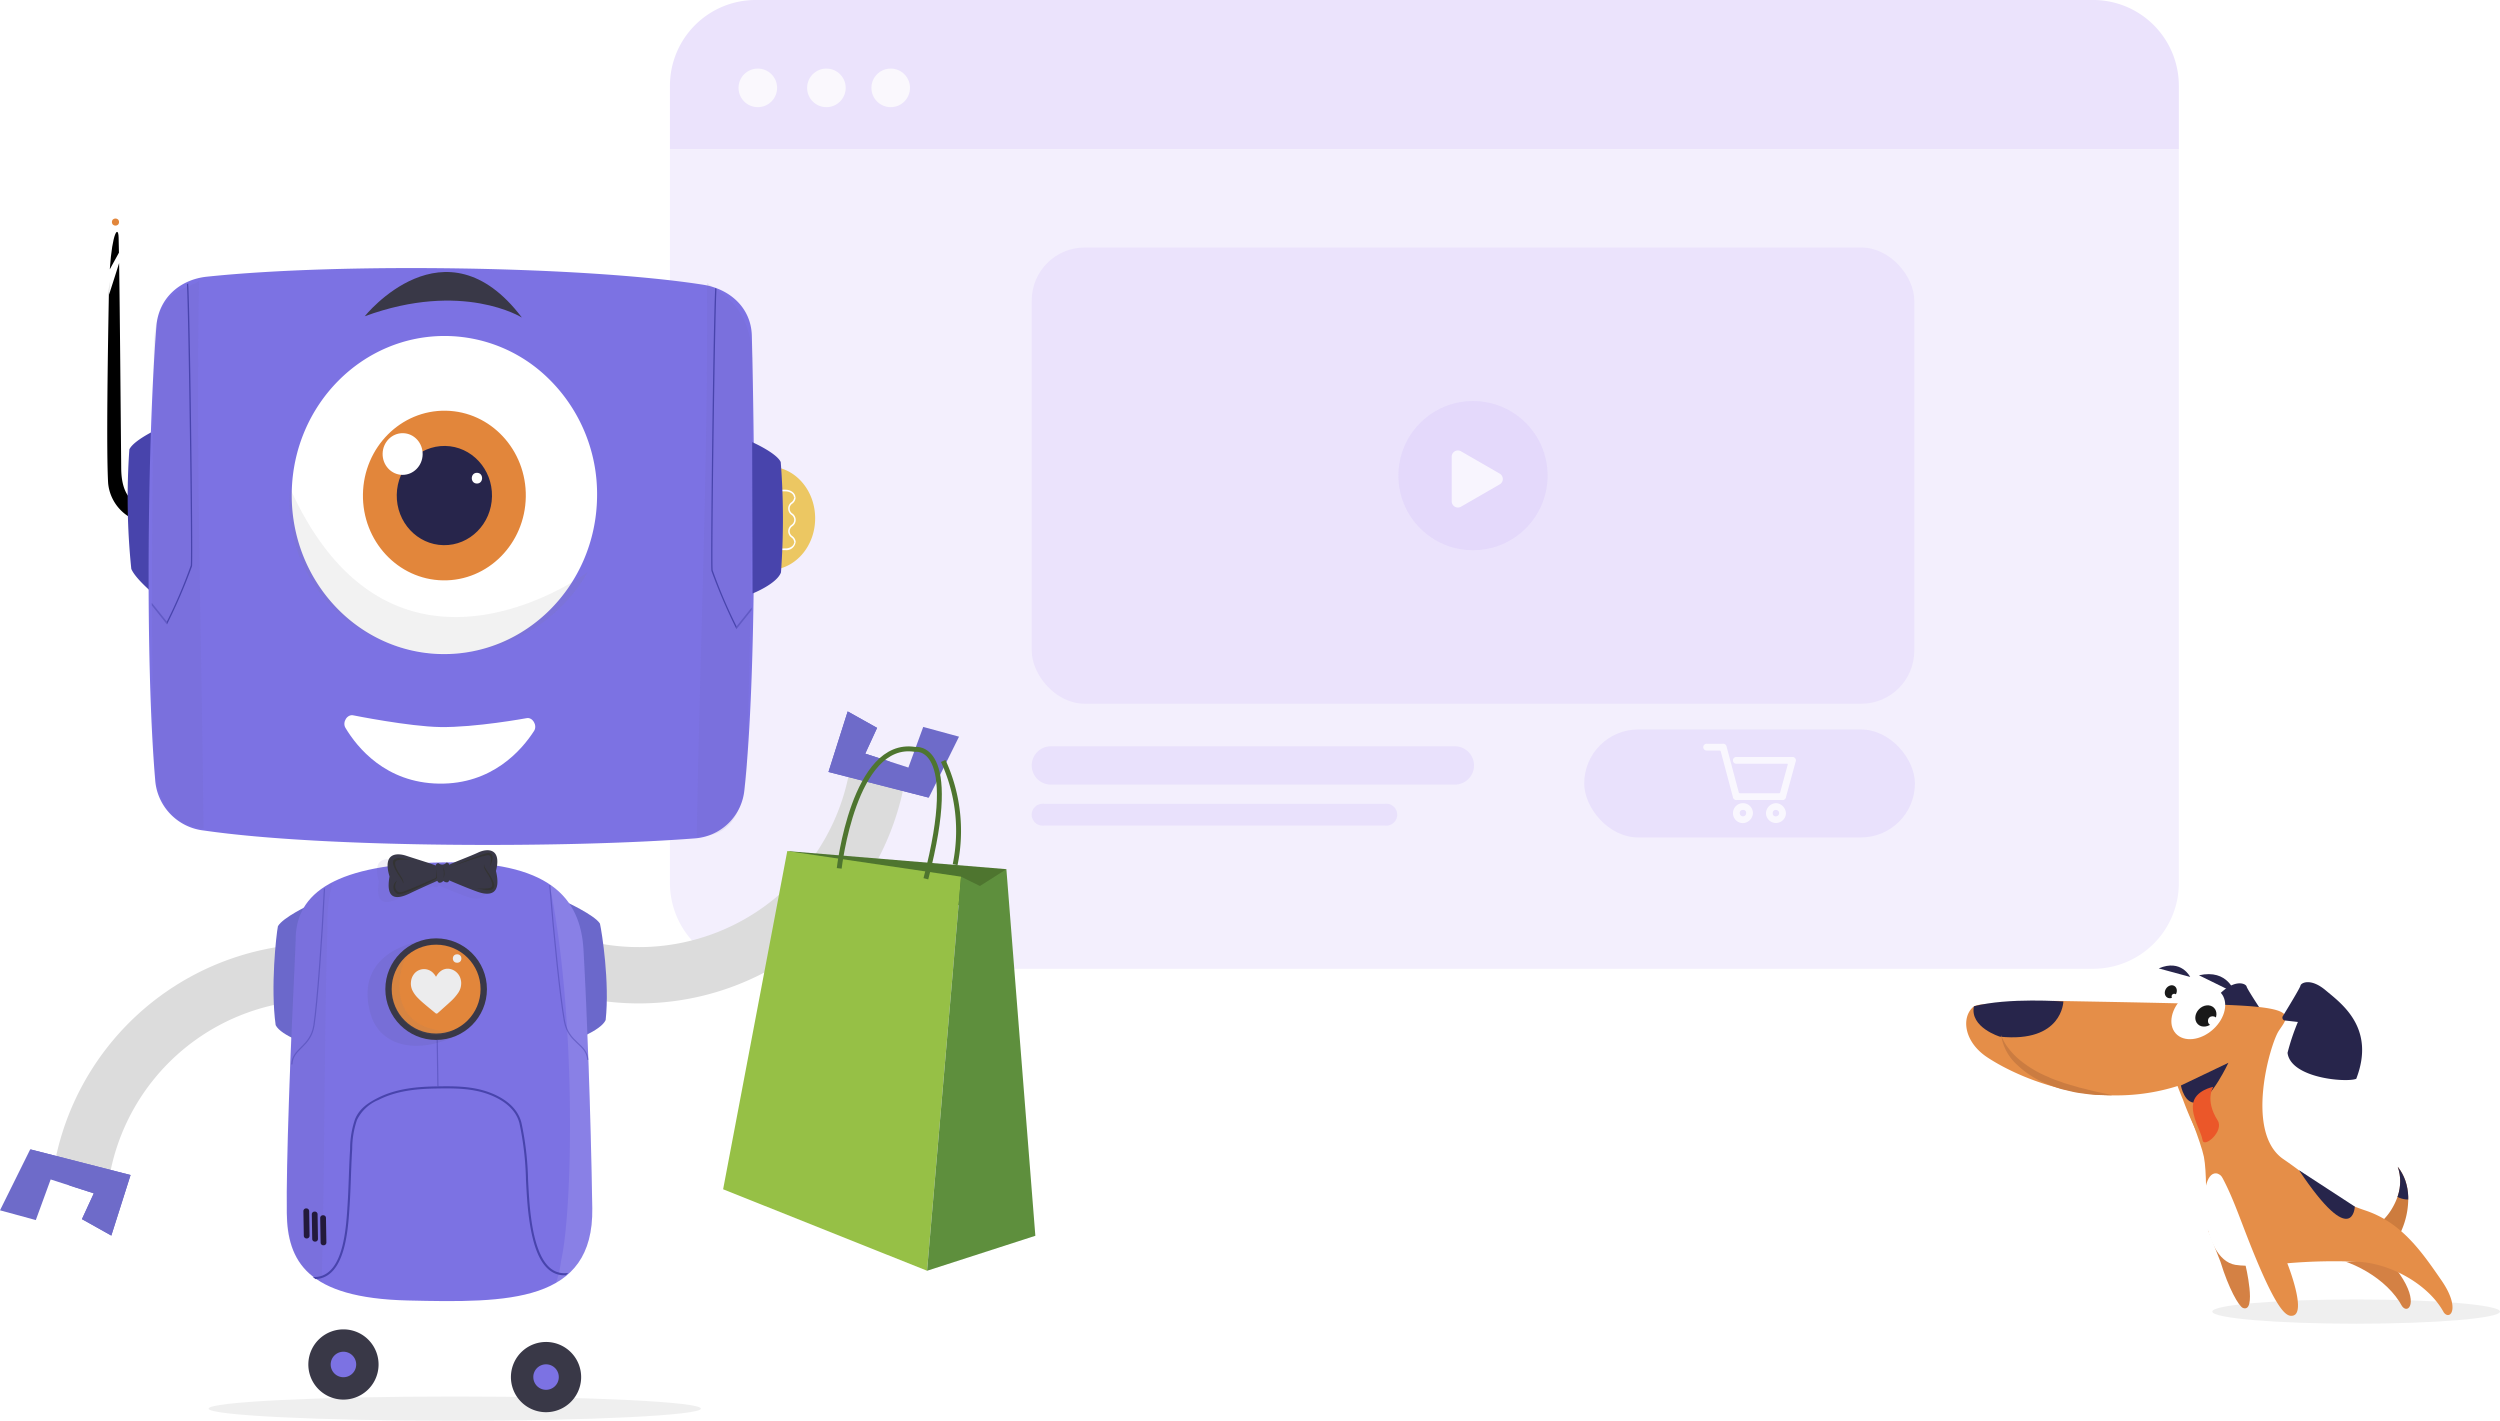 <svg xmlns="http://www.w3.org/2000/svg" xmlns:xlink="http://www.w3.org/1999/xlink" width="510" height="289.837" viewBox="0 0 510 289.837"><defs><style>.a,.ad,.aj,.y{fill:none;}.b{fill:#ebe3fc;}.c{fill:#f3effd;}.d{fill:#faf8fd;}.e{fill:#e9e1fc;}.f{opacity:0.489;}.aa,.ad,.ae,.f,.h,.i,.j,.t,.x,.z{isolation:isolate;}.g{fill:#dfd3fb;}.h{fill:#e1d5fb;}.h,.i,.j{opacity:0.75;}.aa,.i,.k{fill:#fff;}.l{fill:#efefef;}.m{fill:#dcdcdc;}.n{fill:#6e6bc9;}.o{fill:#e2863b;}.ae,.p{fill:#4844ac;}.q{fill:#9b9b9a;}.r{fill:#6b68cb;}.s{fill:#7c72e3;}.t,.z{fill:#655fa7;}.aa,.t,.x{opacity:0.1;}.u{fill:#393847;}.v{fill:#231a3b;}.w{fill:#27254b;}.x{fill:gray;}.y{stroke:#fff;}.ad,.aj,.y{stroke-miterlimit:10;}.z{opacity:0.2;}.ab{fill:#ececed;}.ac{fill:#333;}.ad{stroke:#4844ac;stroke-width:0.25px;}.ad,.ae{opacity:0.5;}.af{fill:#ecc762;}.ag{fill:#4e752f;}.ah{fill:#96c046;}.ai{fill:#5e8f3d;}.aj{stroke:#4e752f;}.ak{fill:#d48144;}.al{fill:#191919;}.am{fill:#e58e48;}.an{fill:#cd7c3e;}.ao{clip-path:url(#a);}.ap{fill:#eb5729;}.aq{fill:#cb7c41;}</style><clipPath id="a"><path class="a" d="M987.78,576.266a2.233,2.233,0,0,1-.456.644,2.17,2.17,0,0,1-3.022-3.115,11.516,11.516,0,0,0,1.617-2.163,13.015,13.015,0,0,0,1.172-2.593,9.627,9.627,0,0,0,.46-2.864,8.952,8.952,0,0,0-.5-3.006,9.752,9.752,0,0,1,1.547,2.815,11.357,11.357,0,0,1,.593,3.315,16.181,16.181,0,0,1-1.369,6.853Z" transform="translate(-983.643 -563.17)"/></clipPath></defs><g transform="translate(-296.797 -226.598)"><g transform="translate(433.466 226.598)"><g transform="translate(0)"><path class="b" d="M797.867,244.087a17.489,17.489,0,0,0-17.489-17.49H507.543a17.489,17.489,0,0,0-17.49,17.49v12.92H797.867Z" transform="translate(-490.053 -226.598)"/><path class="c" d="M490.053,269.6V419.33a17.489,17.489,0,0,0,17.49,17.49H780.378a17.489,17.489,0,0,0,17.489-17.49V269.6Z" transform="translate(-490.053 -239.189)"/></g><g transform="translate(13.991 13.99)"><circle class="d" cx="3.935" cy="3.935" r="3.935"/><circle class="d" cx="3.935" cy="3.935" r="3.935" transform="translate(13.992)"/><circle class="d" cx="3.935" cy="3.935" r="3.935" transform="translate(27.109)"/></g><g transform="translate(73.803 152.242)"><path class="e" d="M598.324,441.876h82.407a3.91,3.91,0,0,1,3.91,3.91h0a3.91,3.91,0,0,1-3.91,3.909H598.324a3.909,3.909,0,0,1-3.91-3.909h0A3.91,3.91,0,0,1,598.324,441.876Z" transform="translate(-594.414 -441.876)"/></g><g transform="translate(73.803 163.969)"><g class="f"><path class="g" d="M666.524,462.918H596.861a2.24,2.24,0,1,1,0-4.46h69.663a2.24,2.24,0,1,1,0,4.46Z" transform="translate(-594.414 -458.458)"/></g></g><g transform="translate(73.803 50.495)"><rect class="b" width="180.041" height="93.065" rx="10.806"/><g transform="translate(74.8 31.311)"><circle class="h" cx="15.221" cy="15.221" r="15.221"/><path class="i" d="M725.363,361.273l-7.9-4.559a1.258,1.258,0,0,0-1.893,1.09v9.119a1.265,1.265,0,0,0,1.265,1.258,1.232,1.232,0,0,0,.628-.169l7.9-4.559a1.251,1.251,0,0,0,.463-1.709l0,0A1.206,1.206,0,0,0,725.363,361.273Z" transform="translate(-704.691 -346.453)"/></g></g><g transform="translate(186.512 148.81)"><rect class="e" width="67.463" height="22.029" rx="11.014"/><g class="j" transform="translate(24.291 2.922)"><path class="k" d="M800.629,443.848q2.818,0,5.637,0a.692.692,0,0,1,.716.94q-.984,3.61-1.972,7.218a.7.7,0,0,1-.812.622h-9.213a.713.713,0,0,1-.809-.626q-1.227-4.609-2.453-9.22c-.055-.208-.149-.257-.348-.255-.834.01-1.668.006-2.5,0a.689.689,0,1,1,0-1.374q1.609,0,3.218,0a.714.714,0,0,1,.808.628q1.228,4.61,2.455,9.22a.28.28,0,0,0,.328.252q3.923-.011,7.846,0a.27.27,0,0,0,.313-.244c.487-1.813.984-3.624,1.479-5.435.009-.033.02-.067.028-.1.062-.24.057-.25-.193-.25h-6.479c-1.269,0-2.538,0-3.807,0a.661.661,0,0,1-.671-.6.675.675,0,0,1,.5-.751,1.316,1.316,0,0,1,.313-.023h5.617Z" transform="translate(-788.139 -441.155)"/><path class="k" d="M798.739,462.356a2.034,2.034,0,1,1,2.033-2.02A2.139,2.139,0,0,1,798.739,462.356Zm.654-2.041a.582.582,0,0,0-.65-.649.6.6,0,0,0-.661.665.655.655,0,0,0,1.31-.016Z" transform="translate(-790.647 -446.172)"/><path class="k" d="M810.29,460.354a2.034,2.034,0,0,1-4.067-.035,2.12,2.12,0,0,1,2.081-2.032A2.148,2.148,0,0,1,810.29,460.354Zm-2.034.622a.655.655,0,0,0,0-1.31.6.6,0,0,0-.658.668A.581.581,0,0,0,808.256,460.976Z" transform="translate(-793.434 -446.172)"/></g></g></g><g transform="translate(296.797 271.173)"><ellipse class="l" cx="50.21" cy="2.475" rx="50.21" ry="2.475" transform="translate(42.556 240.311)"/><g transform="translate(0 147.902)"><path class="m" d="M386.048,501.374l-9.642-1.722a55.147,55.147,0,0,0-64.016,44.615l11.307,2.02a43.66,43.66,0,0,1,50.689-35.326l9.643,1.721Z" transform="translate(-301.363 -498.769)"/><path class="n" d="M319.506,575.737l3.924-12.355-20.468-5.242-6.165,12.44,7.305,1.991,3.029-8.288,8.8,2.838-2.418,5.259Z" transform="translate(-296.797 -516.154)"/><path class="n" d="M322.058,575.735l3.925-12.354L314.8,560.515l-9.281-2.376,8.08,7.406,4.887,1.576-2.419,5.257Z" transform="translate(-299.349 -516.153)"/></g><g transform="translate(110.969 100.556)"><path class="m" d="M453.712,493.8l9.643,1.72a55.141,55.141,0,0,0,64-44.622l-11.305-2.017a43.657,43.657,0,0,1-50.626,35.34l-.054-.01-9.642-1.72Z" transform="translate(-453.712 -436.815)"/><path class="n" d="M539.706,431.82l-3.921,12.352,20.467,5.238,6.162-12.439-7.3-1.99-3.029,8.288-8.8-2.839,2.42-5.257Z" transform="translate(-477.744 -431.82)"/><path class="n" d="M539.7,431.821l-3.923,12.352,11.186,2.863,9.283,2.375-8.083-7.4-4.886-1.576,2.42-5.256Z" transform="translate(-477.743 -431.82)"/></g><path d="M330.267,294.625c-.064-2.477-1.268-1.192-1.8,6.505.625-1.132,1.257-2.259,1.868-3.4C330.31,296.365,330.287,295.3,330.267,294.625Z" transform="translate(-306.07 -290.758)"/><circle class="o" cx="0.726" cy="0.726" r="0.726" transform="translate(22.831)"/><path d="M328.114,306.218c-.286,15.215-.578,34.464-.2,41.162a9.036,9.036,0,0,0,6.392,7.814l-.252-3.766s-3.409-.375-3.471-7.058c-.125-13.856-.267-31.368-.427-41.886-.687,2.2-1.39,4.38-2.09,6.554-.26,15.157-.188,32.036-.152,38.343" transform="translate(-305.856 -293.393)"/><path class="p" d="M341.053,349.494s-6.07,2.622-7.085,4.766a141.4,141.4,0,0,0,.395,24.37c1.094,2.656,7.284,7.331,7.284,7.331Z" transform="translate(-307.579 -307.158)"/><rect class="q" width="3.445" height="11.484" transform="translate(68.813 147.04) rotate(-1.001)"/><path class="r" d="M382.919,487.72s-5.3,2.486-6.324,4.287c-.354,1.791-1.534,12.5-.461,20.175,1.085,2.228,7.225,4.165,7.225,4.165Z" transform="translate(-319.899 -347.632)"/><path class="r" d="M459.71,486.586s6.1,2.784,7.179,4.553c.409,1.78,2,11.971,1.167,19.676-1.016,2.263-7.147,4.385-7.147,4.385Z" transform="translate(-344.5 -347.3)"/><path class="s" d="M350.964,418.67c24.929,3.62,74.715,3.564,99.956,1.615a10.961,10.961,0,0,0,10.3-10.068c2.56-23.9,2.1-68.814,1.5-92.5-.142-5.649-4.438-9.531-9.972-10.4-24.032-3.739-73.453-4.537-101.193-1.632-5.567.584-9.857,4.433-10.3,10.066-1.839,23.4-2.295,68.431-.258,92.525A11.193,11.193,0,0,0,350.964,418.67Z" transform="translate(-309.347 -293.816)"/><path class="t" d="M508.014,406.213c-.482,15.374-7.589,14.73-10.232,14.939.614-37.523,2.338-75.4,2.092-112.935,2.1,1.916,9.268,4.031,9.28,16.428C509.176,349.457,508.788,379.431,508.014,406.213Z" transform="translate(-355.647 -295.072)"/><path class="k" d="M380.953,355.46c-.239,14.78,9.052,27.413,21.973,31.531a29.991,29.991,0,0,0,8.643,1.414c17.2.279,31.377-14.023,31.667-31.936a32.921,32.921,0,0,0-11.016-25.3h0a30.261,30.261,0,0,0-19.6-7.648C395.421,323.241,381.243,337.541,380.953,355.46Z" transform="translate(-321.437 -299.552)"/><ellipse class="o" cx="17.305" cy="16.611" rx="17.305" ry="16.611" transform="matrix(0.017, -1, 1, 0.017, 73.746, 73.537)"/><circle class="s" cx="4.274" cy="4.274" r="4.274" transform="translate(65.442 229.802)"/><path class="u" d="M393.214,610.083a7.163,7.163,0,1,0,6.848,7.465A7.163,7.163,0,0,0,393.214,610.083Zm-.419,9.753a2.6,2.6,0,1,1,2.706-2.485v0a2.6,2.6,0,0,1-2.706,2.483Z" transform="translate(-322.841 -383.459)"/><circle class="s" cx="4.274" cy="4.274" r="4.274" transform="translate(107.118 232.075)"/><path class="u" d="M458.5,621.182a7.163,7.163,0,1,0-7.465,6.848A7.162,7.162,0,0,0,458.5,621.182Zm-9.751-.419a2.6,2.6,0,1,1,2.485,2.706h0a2.6,2.6,0,0,1-2.48-2.7Z" transform="translate(-339.953 -384.524)"/><path class="k" d="M398.035,432.952s11.309,2.271,17.647,2.373c7.165.117,17.558-1.8,17.558-1.8,1.284-.319,2.325,1.457,1.595,2.593-2.513,3.907-8.55,10.923-19.418,10.749s-16.673-7.384-19.059-11.372C395.665,434.334,396.721,432.609,398.035,432.952Z" transform="translate(-325.885 -331.583)"/><path class="s" d="M381.331,491.405c-1.111,22.916-1.958,45.679-1.808,55.473s4.063,17.354,24.629,17.855,37.985.51,37.687-18.812-1.1-40.422-1.79-52.7c-.606-10.817-7.193-18.184-28.69-17.854S381.176,481.327,381.331,491.405Z" transform="translate(-321.015 -344.011)"/><path class="u" d="M434.067,314.352s-12.08-7.6-32.063-.26C402,314.092,418.368,293.6,434.067,314.352Z" transform="translate(-327.603 -294.147)"/><path class="t" d="M341.028,404.514c.341,12.625,5.788,14.135,10.134,14.9-.375-37.649-1.569-74.093-.925-111.767-2.508,1.947-9.085,1.315-9.212,13.763C340.766,346.308,340.363,377.646,341.028,404.514Z" transform="translate(-309.642 -294.905)"/><path class="t" d="M388.9,481.038c-5.311,2.717-7.645,6.769-7.564,12.035-1.448,22.842-1.452,45.682-1.808,55.471-.2,5.569,1.9,11.567,7.107,14.073.65-21.918.468-50.133,1.188-72.092A30.486,30.486,0,0,1,388.9,481.038Z" transform="translate(-321.017 -345.676)"/><path class="v" d="M385.576,580.774a.559.559,0,0,1-.579.537h0a.559.559,0,0,1-.595-.516l-.086-5.079a.559.559,0,0,1,.578-.535h0a.565.565,0,0,1,.6.516Z" transform="translate(-322.424 -373.241)"/><path class="v" d="M388,581.69a.559.559,0,0,1-.579.538h0a.557.557,0,0,1-.595-.516h0l-.085-5.078a.558.558,0,0,1,.578-.535h0a.561.561,0,0,1,.6.516Z" transform="translate(-323.134 -373.51)"/><path class="v" d="M390.428,582.744a.559.559,0,0,1-.578.538h0a.56.56,0,0,1-.6-.516l-.086-5.079a.558.558,0,0,1,.578-.535h0a.561.561,0,0,1,.6.516Z" transform="translate(-323.844 -373.818)"/><ellipse class="w" cx="10.121" cy="9.715" rx="10.121" ry="9.715" transform="matrix(0.017, -1, 1, 0.017, 80.765, 66.475)"/><ellipse class="k" cx="4.253" cy="4.083" rx="4.253" ry="4.083" transform="matrix(0.017, -1, 1, 0.017, 77.982, 52.229)"/><ellipse class="k" cx="1.095" cy="1.051" rx="1.095" ry="1.051" transform="matrix(0.017, -1, 1, 0.017, 96.227, 54.05)"/><path class="x" d="M380.443,367.508a29.986,29.986,0,0,0,.412,8.749c3.3,16.886,20.238,27.783,37.825,24.344a32.924,32.924,0,0,0,22.462-16.038C437.426,387.32,400.41,411.682,380.443,367.508Z" transform="translate(-321.246 -312.433)"/><path class="y" d="M331.913,386.731" transform="translate(-307.079 -318.062)"/><path class="z" d="M412.547,498.462s-12.534,2.23-9.152,14.454c1.96,7.087,10.142,8.52,18.263,4.2l2.06-9.99Z" transform="translate(-327.84 -350.778)"/><path class="p" d="M502.779,309.65a2.007,2.007,0,0,0,.255.2c-.315,5.044-1.008,54.623-.784,57.386a102.413,102.413,0,0,0,4.88,11.464c-.013.189-.019.379-.018.566A113.08,113.08,0,0,1,502,367.389l-.011-.057c-.109-1.123.025-15.913.2-29.259C502.247,333.694,502.54,312.754,502.779,309.65Z" transform="translate(-356.867 -295.492)"/><path class="aa" d="M464.032,547.769c-.3-19.324-1.1-40.422-1.791-52.7-.313-5.578-2.225-10.235-6.946-13.4,5.419,25.968,4.875,65.967,2.356,76.867a18.818,18.818,0,0,1-1.025,4.46C461.36,560.26,464.153,555.6,464.032,547.769Z" transform="translate(-343.207 -345.86)"/><path class="p" d="M438.671,578.5a3.286,3.286,0,0,1,.479-.457l0-.028a4.468,4.468,0,0,1-3.478-.809c-3-2.238-3.842-8.447-4.121-10.487-.341-2.507-.477-5.137-.61-7.682a61.472,61.472,0,0,0-1.344-11.622c-.862-3.453-4.059-5.293-6.59-6.228-3.566-1.318-7.366-1.26-10.719-1.208-3.792.059-8.191.388-12.07,2.384-1.726.889-3.645,2.028-4.583,4.322a18.715,18.715,0,0,0-1,6.018l-.033.59c-.1,1.728-.167,3.488-.228,5.19-.066,1.832-.134,3.728-.254,5.587l-.02.329c-.3,4.726-.853,13.529-5.948,14.4a5.109,5.109,0,0,1-1.128.058,3.24,3.24,0,0,1,.52.432,4.98,4.98,0,0,0,.681-.066c5.43-.934,6-9.956,6.305-14.8l.021-.329c.119-1.864.187-3.762.254-5.6.062-1.7.125-3.456.228-5.181l.035-.591a18.4,18.4,0,0,1,.967-5.88,8.368,8.368,0,0,1,4.381-4.1c3.8-1.954,8.138-2.276,11.879-2.334,3.316-.051,7.072-.107,10.566,1.182,2.434.9,5.505,2.66,6.321,5.93a60.951,60.951,0,0,1,1.33,11.541c.132,2.554.269,5.194.614,7.718.5,3.618,1.473,8.671,4.29,10.774A4.786,4.786,0,0,0,438.671,578.5Z" transform="translate(-323.215 -362.929)"/><circle class="u" cx="10.362" cy="10.362" r="10.362" transform="translate(78.611 146.849)"/><circle class="o" cx="9.063" cy="9.063" r="9.063" transform="translate(79.909 148.138)"/><path class="ab" d="M425.585,508.944a3.445,3.445,0,0,1-.6,2.006,10.332,10.332,0,0,1-1.7,1.909c-.555.52-1.132,1.017-1.693,1.528q-.394.359-.794.707a.323.323,0,0,1-.457.011l-.011-.011c-.581-.478-1.167-.951-1.745-1.435-.608-.509-1.216-1.02-1.773-1.589a5.968,5.968,0,0,1-1.163-1.568,3.3,3.3,0,0,1-.3-1.868,3,3,0,0,1,.472-1.316,2.59,2.59,0,0,1,4.155-.288,3.309,3.309,0,0,1,.424.576c.042.071.065.066.1,0a3.327,3.327,0,0,1,.881-1.059,2.361,2.361,0,0,1,1.866-.474,2.859,2.859,0,0,1,2.275,2.309A2.46,2.46,0,0,1,425.585,508.944Z" transform="translate(-331.503 -352.996)"/><path class="x" d="M422.244,517.525a12.645,12.645,0,0,1-3.016.727,9.162,9.162,0,0,1-9.432-8.884c0-.129,0-.258,0-.388a9.385,9.385,0,0,1,3.6-7.347C411.791,502.157,406.873,517.5,422.244,517.525Z" transform="translate(-329.883 -351.706)"/><path class="t" d="M427.655,477.511c1.2-4.626-1.665-4.687-3.624-3.764-1.734.816-5.154,2.051-5.885,2.5a.575.575,0,0,0-.613-.432,1.1,1.1,0,0,1-1.6.093.575.575,0,0,0-.559.5c-.778-.361-4.172-1.379-5.99-1.989-2.059-.691-4.884-.53-3.437,4.216-.919,5.146,1.856,4.551,4.119,3.455,1.41-.683,3.49-1.619,4.856-2.228v.015l.311-.153.465-.205c.111.272.291.424.53.393a1.016,1.016,0,0,0,.675-.363h.042a1.017,1.017,0,0,0,.707.283c.226.006.378-.151.462-.4,1.212.518,4.054,1.721,5.884,2.358C426.379,482.613,428.833,482.364,427.655,477.511Z" transform="translate(-328.642 -343.404)"/><path class="u" d="M430.708,476.091c1.2-4.624-1.665-4.687-3.624-3.764-1.734.816-5.154,2.051-5.885,2.5a.574.574,0,0,0-.612-.431,1.1,1.1,0,0,1-1.6.092.575.575,0,0,0-.559.5c-.778-.36-4.172-1.379-5.99-1.989-2.06-.69-4.885-.53-3.438,4.216-.922,5.146,1.856,4.548,4.119,3.456,1.41-.683,3.49-1.62,4.856-2.228v.015c.113-.054.212-.1.311-.153l.465-.207c.111.273.291.429.53.394a1.015,1.015,0,0,0,.675-.365H420a1.015,1.015,0,0,0,.707.283c.226.007.378-.149.463-.4,1.212.518,4.054,1.72,5.884,2.358C429.432,481.194,431.886,480.944,430.708,476.091Z" transform="translate(-329.535 -342.988)"/><path class="ac" d="M411.506,482.384a2.908,2.908,0,0,0,.736-.151,26.208,26.208,0,0,0,3.089-1.226c1.014-.451,2.019-.924,3.018-1.408l.559-.274a.479.479,0,0,0,.264-.477l-.165-1.694v1.631a.387.387,0,0,1-.229.354q-1.365.606-2.737,1.2c-1.132.484-2.263.968-3.411,1.4a2.325,2.325,0,0,1-1.071.245,1.074,1.074,0,0,1-.742-.515,1.123,1.123,0,0,1-.168-.6,1.863,1.863,0,0,1,.416-1.239,1.363,1.363,0,0,0-.764,1.132,1.625,1.625,0,0,0,.679,1.5A.971.971,0,0,0,411.506,482.384Z" transform="translate(-330.029 -344.539)"/><path class="ac" d="M424.478,476.614a2.306,2.306,0,0,1,.136,2.359A4.16,4.16,0,0,0,424.478,476.614Z" transform="translate(-334.183 -344.38)"/><path class="ac" d="M413.826,474.479c-1.674-.295-2.5-.516-3.115-.268-.723.291-1.144.994,1.169,4.243.4.586.31.868.31.868s.438-.243-.537-1.693-1.331-2.544-.871-2.938S413.826,474.479,413.826,474.479Z" transform="translate(-329.985 -343.645)"/><path class="ac" d="M434.183,480.86c1.675.294,2.5.514,3.112.267.723-.291,1.145-.994-1.168-4.243-.4-.585-.307-.868-.307-.868s-.438.243.537,1.692,1.332,2.546.872,2.938S434.183,480.86,434.183,480.86Z" transform="translate(-337.025 -344.205)"/><path class="ac" d="M435.015,474.791c.175-.9.092-1.5-.283-1.685-.547-.265-7.644,2.3-7.644,2.3,1.547-.708,6.93-2.865,7.589-2.784.636.082,1.273.648.158,2.893Z" transform="translate(-334.948 -343.211)"/><line class="ad" x1="0.146" y1="9.476" transform="translate(89.191 167.57)"/><path class="ad" d="M455.389,481.892c.816,10.283,2.165,23.214,2.989,27.764s4.534,4.558,4.769,7.915" transform="translate(-343.234 -345.926)"/><path class="ad" d="M387.636,482.89c-.5,10.3-1.45,23.267-2.131,27.843s-4.394,4.7-4.525,8.058" transform="translate(-321.447 -346.218)"/><path d="M528.924,295.1" transform="translate(-364.766 -291.23)"/><path class="ae" d="M509.259,405.691l3.083-3.85-.008.528-3.1,3.891" transform="translate(-359 -322.486)"/><circle class="ab" cx="0.87" cy="0.87" r="0.87" transform="translate(92.382 150.093)"/><path class="af" d="M518.212,361.835a.668.668,0,0,1,.668-.61c4.919.331,8.823,4.9,8.836,10.507s-3.882,10.208-8.812,10.548a.652.652,0,0,1-.668-.57A69.831,69.831,0,0,1,518.212,361.835Z" transform="translate(-361.425 -310.593)"/><path class="k" d="M525.7,379.271h-.31a1.3,1.3,0,0,0-.562-1.021,1.573,1.573,0,0,1-.006-2.574,1.215,1.215,0,0,0,0-2.046,1.57,1.57,0,0,1-.006-2.572,1.3,1.3,0,0,0,.557-1.023h.308a1.642,1.642,0,0,1-.665,1.287,1.211,1.211,0,0,0,.008,2.044,1.574,1.574,0,0,1,0,2.573,1.214,1.214,0,0,0,.009,2.047A1.646,1.646,0,0,1,525.7,379.271Z" transform="translate(-363.367 -313.173)"/><path class="k" d="M524.527,369.415h-.308c0-.675-.794-1.221-1.768-1.219l-2.1,0v-.345l2.1,0C523.595,367.852,524.527,368.55,524.527,369.415Z" transform="translate(-362.257 -312.534)"/><path class="k" d="M522.492,384.641l-2.1.006V384.3l2.1-.006c.972,0,1.762-.553,1.761-1.228h.306A1.874,1.874,0,0,1,522.492,384.641Z" transform="translate(-362.268 -316.989)"/><path class="p" d="M513.766,354.129s4.972,2.2,5.831,4.068a149.5,149.5,0,0,1,.051,22.514c-.849,2.348-5.8,4.306-5.8,4.306Z" transform="translate(-360.328 -308.516)"/><path class="p" d="M349.275,308.3a2.012,2.012,0,0,1-.255.2c.315,5.044,1.009,54.622.786,57.384a101.853,101.853,0,0,1-4.881,11.463c.015.186.019.379.018.569a112.662,112.662,0,0,0,5.117-11.874l.01-.057c.108-1.122-.025-15.913-.206-29.258C349.807,332.339,349.513,311.4,349.275,308.3Z" transform="translate(-310.889 -295.095)"/><path class="ae" d="M343.654,404.335l-3.084-3.849.007.53,3.106,3.888" transform="translate(-309.614 -322.089)"/><g transform="translate(147.518 129.044)"><path class="ag" d="M523.9,472.1l44.7,3.695-6.679,8.307Z" transform="translate(-510.812 -472.103)"/><path class="ah" d="M518.48,472.1l35.45,5.227-6.936,80.386-41.6-16.617Z" transform="translate(-505.394 -472.103)"/><path class="ai" d="M571.155,478.86l3.853,1.9,5.395-3.43,5.909,74.784-22.092,7.134Z" transform="translate(-522.619 -473.633)"/></g><path class="aj" d="M538.882,467s2.982-26.267,15.458-24.272c0,0,9.531-1.626,2.221,26.394" transform="translate(-367.682 -334.427)"/><path class="aj" d="M568.882,446.1a34.072,34.072,0,0,1,2.43,21.158" transform="translate(-376.466 -335.445)"/></g><g transform="translate(697.899 423.565)"><ellipse class="l" cx="29.348" cy="2.475" rx="29.348" ry="2.475" transform="translate(50.201 68.119)"/><path class="ak" d="M965.224,584.475c6.892.42,14.388,4.873,17.311,10.309,1.259,1.759,3.521-.753-.465-6.525s-8.061-11.737-15.441-14.229" transform="translate(-893.621 -525.297)"/><path class="w" d="M931.123,507.836c5.971-1.349,7.3,3.58,7.3,3.58" transform="translate(-883.636 -505.845)"/><ellipse class="k" cx="5.062" cy="3.662" rx="5.062" ry="3.662" transform="matrix(0.602, -0.798, 0.798, 0.602, 34.397, 8.639)"/><ellipse class="al" cx="1.386" cy="1.159" rx="1.386" ry="1.159" transform="matrix(0.545, -0.838, 0.838, 0.545, 40.015, 5.879)"/><circle class="k" cx="0.551" cy="0.551" r="0.551" transform="translate(41.898 5.763)"/><path class="am" d="M936.3,557.609l-9.255-12.962s3.3,8.13,3.892,11.075.436,9.8.436,9.8Z" transform="translate(-882.443 -516.693)"/><path class="ak" d="M933.69,581.338l2.588,6.575c1.63,5.357,3.744,9.1,4.6,9.392,2.845,1.012.472-8.842.472-8.842" transform="translate(-884.388 -527.436)"/><path class="k" d="M943.669,581.882s-5.373-16.65-8.6-16.819c-4.076-.228-3.153,17.458,3.909,18.667,4.694.81,26.169-.883,26.169-.883Z" transform="translate(-884.083 -522.67)"/><path class="w" d="M940.625,518.3a45.33,45.33,0,0,1,2.325,6.226c-.477,5.211-11.792,6.506-13.828,5.778-4.388-10.3,2.62-15.541,5.614-18.249s5-1.7,5.113-1.133c.078.437,2.676,4.408,3.793,6.1a.586.586,0,0,1-.409.9Z" transform="translate(-882.638 -506.624)"/><g transform="translate(84.629 41.054)"><path class="an" d="M987.78,576.266a2.233,2.233,0,0,1-.456.644,2.17,2.17,0,0,1-3.022-3.115,11.516,11.516,0,0,0,1.617-2.163,13.015,13.015,0,0,0,1.172-2.593,9.627,9.627,0,0,0,.46-2.864,8.952,8.952,0,0,0-.5-3.006,9.752,9.752,0,0,1,1.547,2.815,11.357,11.357,0,0,1,.593,3.315,16.181,16.181,0,0,1-1.369,6.853Z" transform="translate(-983.643 -563.17)"/></g><g transform="translate(84.629 41.054)"><g class="ao"><g transform="translate(0.839 -2.676)"><circle class="w" cx="4.679" cy="4.679" r="4.679"/></g></g></g><path class="am" d="M906.946,532.24c.284.931,1.227,3.163,1.227,3.163a73.021,73.021,0,0,0,6.443,13.2c3.606,5.706,4.788,10.367,8.341,18.972,4.822,11.667,6.526,12.118,7.57,11.974,3.061-.405-1.045-10.7-1.045-10.7a110.4,110.4,0,0,1,14.6-.3c6.892.42,14.388,4.873,17.311,10.309,1.26,1.759,3.522-.753-.465-6.525s-8.06-11.737-15.44-14.229c-8.3-2.8-8.636-4.9-16.79-10.488-7.982-5.448-2.718-23.465-.982-26.138s4-4.493-7.327-5.177c-7.471-.453-24.341-.717-37.366-.963-5.459-.091-8.464,1.091-11.59.989-1.672-.156-5.074-.748-6.214.4-2.252,2.272-1.552,7.039,3.027,10.085,6.907,4.591,26.039,13.088,45.31,3.217" transform="translate(-863.974 -508.107)"/><ellipse class="k" cx="6.191" cy="4.481" rx="6.191" ry="4.481" transform="translate(39.75 10.523) rotate(-41.974)"/><path class="w" d="M958.352,518.04a45.341,45.341,0,0,0-2.113,6.3c.651,5.191,12.009,6.1,14.016,5.3,4.035-10.446-3.147-15.441-6.231-18.047s-5.059-1.526-5.148-.959c-.077.44-2.539,4.5-3.6,6.225a.585.585,0,0,0,.44.883Z" transform="translate(-890.684 -506.527)"/><ellipse class="al" cx="2.347" cy="1.965" rx="2.347" ry="1.965" transform="translate(45.851 10.611) rotate(-45.974)"/><path class="w" d="M919.514,505.706c4.6-2,6.42,1.743,6.42,1.743" transform="translate(-880.237 -505.118)"/><path class="w" d="M866.166,516.388c-.875,4.312,5.294,6.2,5.294,6.2,12.789,1.31,12.956-7.176,12.956-7.176S873.175,514.572,866.166,516.388Z" transform="translate(-864.591 -508.076)"/><path class="w" d="M924.729,539.928" transform="translate(-881.764 -515.311)"/><path class="w" d="M935.6,533.177s-3.45,7.379-6.21,8.078-3.481-3.445-3.481-3.445Z" transform="translate(-882.108 -513.334)"/><path class="ap" d="M934.418,546.964c1.392,2.182-2.815,5.76-3.085,4s-2.314-4.683-1.925-7.418,4.127-3.435,4.127-3.435S931.73,542.754,934.418,546.964Z" transform="translate(-883.119 -515.364)"/><path class="w" d="M959.966,564.158c11.04,16.509,11.395,7.427,11.395,7.427Z" transform="translate(-892.081 -522.406)"/><path class="k" d="M931.9,584.128" transform="translate(-883.863 -528.253)"/><circle class="k" cx="0.947" cy="0.947" r="0.947" transform="translate(49.325 10.353)"/><g transform="translate(7.117 14.156)"><path class="aq" d="M875.7,528.048a14.645,14.645,0,0,0,2.331,2.349,22.733,22.733,0,0,0,5.7,3.339c.983.506,2.078.784,3.117,1.205l3.226.949c1.092.25,2.187.557,3.294.806s2.228.457,3.35.749c-1.145.02-2.292-.046-3.452-.069-1.146-.08-2.281-.258-3.428-.409-1.148-.178-2.256-.5-3.392-.748a33.68,33.68,0,0,1-3.286-1.188,18.719,18.719,0,0,1-5.875-3.817,10.119,10.119,0,0,1-3.242-6.08A9.3,9.3,0,0,0,875.7,528.048Z" transform="translate(-874.038 -525.136)"/></g></g></g></svg>